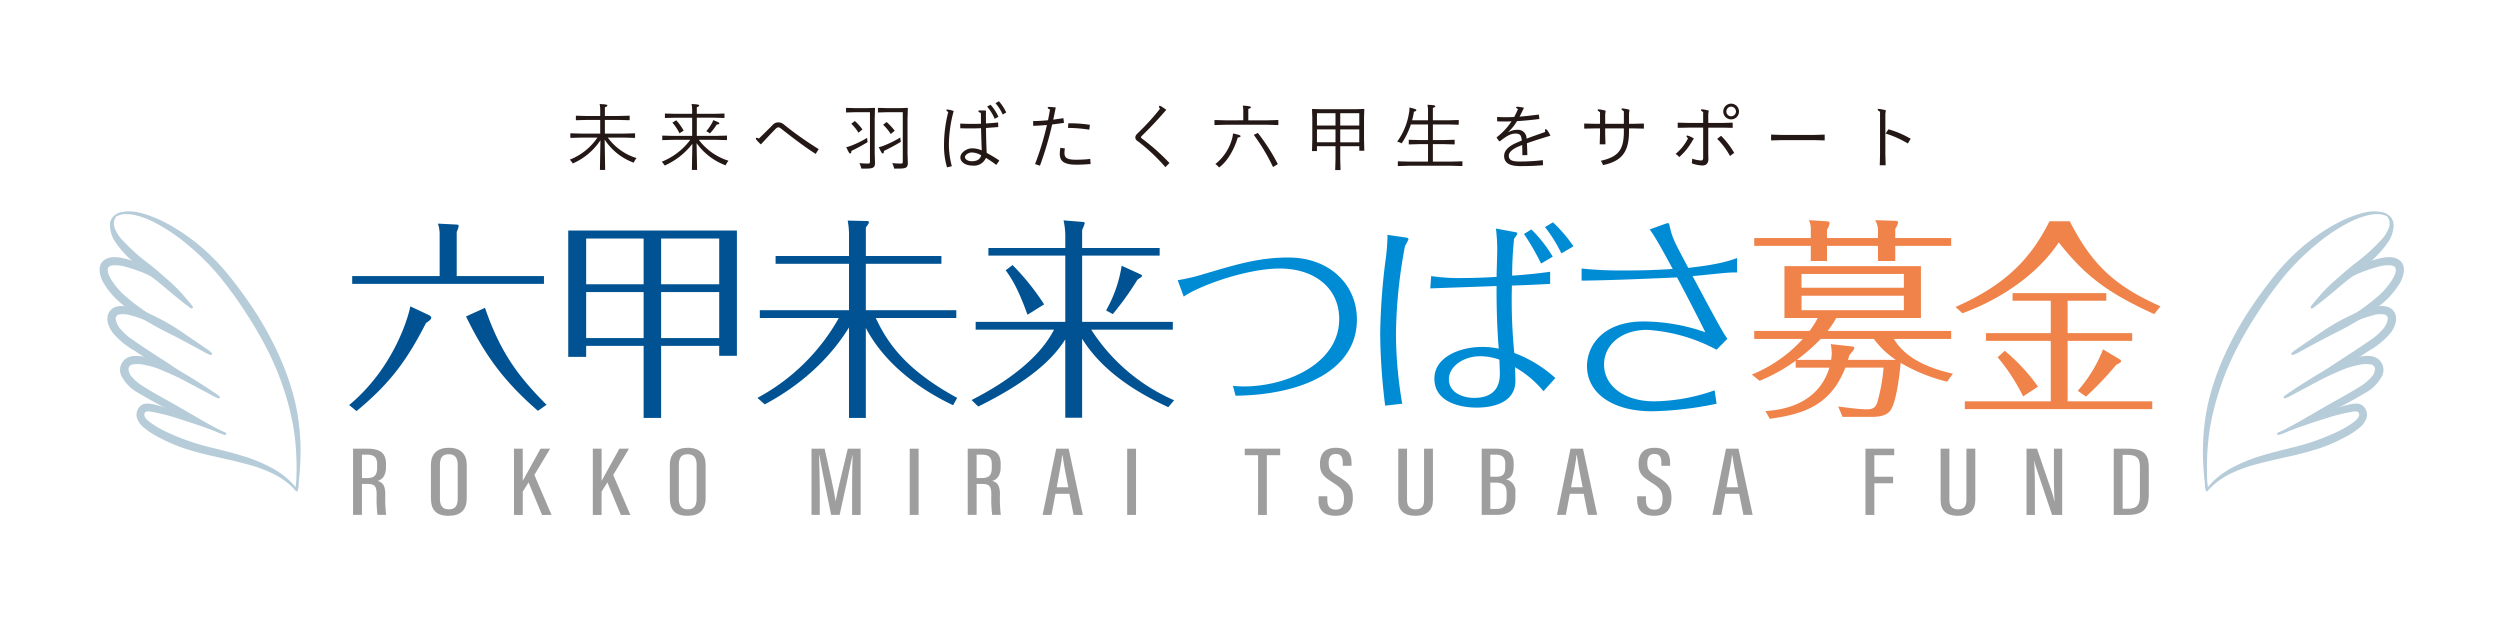 <svg xmlns="http://www.w3.org/2000/svg" xmlns:xlink="http://www.w3.org/1999/xlink" width="250" height="61.802" viewBox="0 0 250 61.802"><defs><symbol id="a" viewBox="0 0 627 155"><path d="M152.439,31.732" fill="none" stroke="#e3007f" stroke-miterlimit="10" stroke-width="0.272"/><path d="M107.537,78.991c.107.055.541.325.541.6,0,.433-.379.758-1.3,1.353-4.547,8.822-8.552,14.775-17.428,22.082l-1.84-1.515c11.8-9.8,15.154-23.436,15.317-24.734Zm28.793-9.8v1.95H88.268v-1.95h21.92V58.858a8.312,8.312,0,0,0-.433-2.815l4.276.216c.758.055.92,0,.92.434a5.869,5.869,0,0,1-.487,1.407V69.194Zm-14.776,7.957c4,11.745,8.877,17.7,15.425,24.3l-2.165,1.516c-8.659-7.524-13.314-14.018-18.023-23.652Z" fill="#005292"/><path d="M165.694,104.753h-4.385V86.677h-14.4v2.76h-4.492V57.775h42.27V89.166h-4.438V86.677H165.694Zm-4.385-44.976h-14.4V71.251h14.4Zm0,13.423h-14.4V84.728h14.4Zm4.385-1.949h14.559V59.777H165.694Zm0,13.477h14.559V73.2H165.694Z" fill="#005292"/><path d="M238.87,101.56C229.506,97.122,221.388,90.573,217,82.185v22.568h-4.221V82.076c-7.145,11.582-17.591,17.374-21.108,19.268l-1.841-1.624a51.119,51.119,0,0,0,20.405-20.026H190.43V77.746h22.353V66.11h-18.4V64.161h18.4V59.183a20.273,20.273,0,0,0-.325-3.9l4.546.109c.595,0,.758.054.758.324s-.271.65-.758,1.3v7.144h18.943V66.11H217V77.746h22.678v1.948H219.494c3.139,6.766,8.01,13.26,20.4,20.026Z" fill="#005292"/><path d="M292.806,102.048c-10.23-4.709-17.374-10.338-21.6-17.157V104.7h-4.221V85.053c-2.165,3.409-6.765,9.417-21.812,16.833l-1.678-1.625c9.8-4.979,17.32-11.041,20.675-17.644H244.528V80.669h22.461V64.054H247.721v-1.9h19.268V58.694a19.576,19.576,0,0,0-.433-3.462l4.654.378c.433.054.65.054.65.379a15.258,15.258,0,0,1-.65,1.678v4.492h19.431v1.9H271.21V80.669h22.732v1.948H273.483a47,47,0,0,0,20.783,17.7ZM257.517,78.883c-2.381-6.657-4.059-9.2-5.466-11.149l1.732-1.3a60.568,60.568,0,0,1,7.9,9.849ZM285.5,68.6c.595.27.7.325.7.487,0,.27-.109.324-1.137,1.027a73.475,73.475,0,0,1-6.17,8.606l-1.678-.92a32.76,32.76,0,0,0,3.9-11.2Z" fill="#005292"/><path d="M309.011,96.69a23.257,23.257,0,0,0,2.652.162c11.2,0,23.977-5.954,23.977-16.886,0-7.848-6.278-12.666-14.884-12.666-8.389,0-20.35,4.385-24.085,7.037l-1.515-4.113a47.754,47.754,0,0,0,6.116-1.408c8.93-2.652,14.343-4.276,21.649-4.276,10.283,0,17.157,6.766,17.157,15.533,0,12.665-13.531,18.889-30.417,19.106Z" fill="#008bd5"/><path d="M347.159,101.669a154.825,154.825,0,0,1-1.246-17.753,157.247,157.247,0,0,1,1.462-19.593,51.72,51.72,0,0,0,.379-5.465l4.763.7c.108,0,.487.162.487.431a11.813,11.813,0,0,1-.866,1.625,124.3,124.3,0,0,0-2.273,22.19,104.872,104.872,0,0,0,1.569,17.374Zm41.349-30.525c-3.247.216-8.388.379-9.579.432a131.68,131.68,0,0,0,.6,16.886,32.246,32.246,0,0,1,10.283,6.279l-2.977,3.3a25.928,25.928,0,0,0-7.143-6.008c.054.489.107,3.14.107,3.356,0,6.658-7.956,6.765-9.8,6.765-3.355,0-10.5-1.027-10.5-7.252,0-5.412,6.333-7.956,12.016-7.956a20.067,20.067,0,0,1,4.113.433c-.27-2.868-.6-9.363-.541-15.695-4.221.162-7.523.27-16.616.595l.217-3.086a47.57,47.57,0,0,0,7.9.489c3.14,0,5.954-.163,7.415-.217l1.083-.055c0-.974.162-5.682.162-6.765a44.383,44.383,0,0,0-.325-5.358l4.98.92a.414.414,0,0,1,.379.433,11.636,11.636,0,0,1-.812,1.19,92.264,92.264,0,0,0-.487,9.256c2.327-.162,6.17-.487,9.525-.975ZM371.027,89.275c-4.222,0-7.9,2.543-7.9,5.791,0,3.138,3.14,4.654,6.387,4.654,2.327,0,6.387-.649,6.387-6.008,0-.92-.109-3.139-.109-3.572A14.658,14.658,0,0,0,371.027,89.275Zm15.209-23.219a62.523,62.523,0,0,0-4.277-7.415l1.841-1.136a33.484,33.484,0,0,1,5.358,6.818Zm5.087-2.544a35.3,35.3,0,0,0-4.114-6.6l2-1.191a34.838,34.838,0,0,1,5.142,6.008Z" fill="#008bd5"/><path d="M430.218,87.651a42.377,42.377,0,0,0-17.374-4.98c-6.494,0-10.824,3.734-10.824,8.715,0,5.14,4.816,9.2,12.61,9.2a47.073,47.073,0,0,0,15.1-2.761l.487,3.357a85.141,85.141,0,0,1-16.183,1.893c-10.067,0-16.291-4.654-16.291-11.31,0-5.088,3.951-11.2,14.18-11.2a47.491,47.491,0,0,1,15.48,2.706c-2.978-6.008-5.684-11.1-7.091-13.747-5.845.27-17.211.757-23.922.811V67.3a96.7,96.7,0,0,0,11.095.488c4.871,0,8.227-.163,11.745-.379-1.624-2.976-4.384-8.173-5.791-9.9l3.9-1.408a2.264,2.264,0,0,1,.7-.162c.325,0,.271.108.487,1.028.65,2.814,1.191,3.734,4.6,10.175,2.653-.324,8.335-.92,12.233-2.489v3.626c-.65,0-1.354,0-2,.054-1.3.054-7.686.758-9.147.865,7.252,13.64,7.848,14.452,8.714,15.7Z" fill="#008bd5"/><path d="M442.468,103.022c3.139-.216,13.043-1.083,16.021-10.878h-8.444V90.411a43.775,43.775,0,0,1-9.039,5.033l-1.948-1.569a35.129,35.129,0,0,0,12.773-8.931H439.654v-2h13.855a20.471,20.471,0,0,0,2.057-3.249h-8.335V66.705h34.2V79.694H460.22a22.8,22.8,0,0,1-2.165,3.249h30.958v2H474.671c2.977,5.143,9.417,7.524,14.776,8.714l-1.462,2a43.488,43.488,0,0,1-11.636-4.709c-.055.975-.812,8.444-2.111,11.1-.433.92-1.137,2.436-5.087,2.436h-7.362l-1.082-2.6c1.353.162,5.087.7,7.09.7,1.624,0,2.165-.434,2.653-1.57a44.582,44.582,0,0,0,1.623-8.875h-9.579c-3.735,9.687-10.826,11.689-18.944,12.826Zm11.365-45.463a4.694,4.694,0,0,0-.487-2.382l4.276.271c.812.053.92.108.92.541a3.894,3.894,0,0,1-.649,1.57v2.11h12.772V58.1a5.06,5.06,0,0,0-.7-2.923l5.033.162c.379,0,.7.055.7.434a3.715,3.715,0,0,1-.7,1.569v2.327h14.018v1.949H475v3.788h-4.33V61.618H457.893v3.788h-4.06V61.618H439.654V59.669h14.179Zm9.959,29.225c.541.055.92.055.92.434s-.162.541-1.245,1.84a8.388,8.388,0,0,1-.324,1.136h12.015a21.636,21.636,0,0,1-5.521-5.25H456.324a45.557,45.557,0,0,1-6.008,5.25h8.605a11.779,11.779,0,0,0,.162-1.732,11.288,11.288,0,0,0-.27-2.219Zm13.369-14.666V68.653H451.506v3.465Zm-25.655,2v3.626h25.655V74.12Z" fill="#ef834a"/><path d="M518.74,55.448c5.791,11.42,11.852,16.453,22.731,21.325L539.9,78.72c-11.42-5.195-17.211-9.416-23.923-17.969-4.763,7.2-13.422,13.856-24.139,17.753l-1.731-1.569c11.636-5.143,18.51-11.313,23.543-21.487ZM518.2,83.484h16.182v1.948H518.2v15.154h21.215v1.948H492.436v-1.948h21.541V85.432H497.74V83.484h16.237v-8.12H504.4V73.471h23.489v1.893H518.2Zm-11.15,15.857a49.037,49.037,0,0,0-6.387-9.8l1.787-1.624a47.318,47.318,0,0,1,8.335,8.984Zm23.977-9.417c.162.108.594.325.594.595s-.378.488-1.245.921A81.09,81.09,0,0,1,522.8,99.4l-2.056-1.461a34.514,34.514,0,0,0,6.333-10.393Z" fill="#ef834a"/><path d="M88.487,112.454h3.619c3.124,0,4.639,1.069,4.639,3.825v.746c0,2.26-.989,3.179-2.1,3.5,1.3.4,1.918,1.193,1.918,3.4a33.263,33.263,0,0,0,.216,5.117H94.611a33.059,33.059,0,0,1-.216-4.993c0-2.136-.372-2.757-2.413-2.757H90.714v7.75H88.487Zm2.227,7.354h1.33c1.979,0,2.474-.92,2.474-2.684v-.745c0-1.516-.5-2.435-2.567-2.435H90.714Z" fill="#9e9e9f"/><path d="M116.972,116.528V124.9c0,2.906-1.516,4.372-4.578,4.372-3.216,0-4.392-1.64-4.392-4.347v-8.4c0-2.807,1.609-4.3,4.516-4.3C115.58,112.231,116.972,113.919,116.972,116.528Zm-6.712-.075v8.595c0,1.889.835,2.609,2.227,2.609,1.454,0,2.227-.72,2.227-2.683v-8.521c0-1.763-.742-2.608-2.258-2.608C110.972,113.845,110.26,114.64,110.26,116.453Z" fill="#9e9e9f"/><path d="M128.816,112.454h2.2v8h.031c.835-1.539,3.062-5.539,4.423-8h2.413l-3.959,6.582,4.3,10.012h-2.382l-3.371-8.148-1.454,2.31v5.838h-2.2Z" fill="#9e9e9f"/><path d="M148.579,112.454h2.2v8h.031c.835-1.539,3.062-5.539,4.423-8h2.412l-3.959,6.582,4.3,10.012H155.6l-3.372-8.148-1.453,2.31v5.838h-2.2Z" fill="#9e9e9f"/><path d="M176.848,116.528V124.9c0,2.906-1.516,4.372-4.578,4.372-3.216,0-4.392-1.64-4.392-4.347v-8.4c0-2.807,1.609-4.3,4.516-4.3C175.456,112.231,176.848,113.919,176.848,116.528Zm-6.712-.075v8.595c0,1.889.835,2.609,2.227,2.609,1.454,0,2.227-.72,2.227-2.683v-8.521c0-1.763-.742-2.608-2.258-2.608C170.848,113.845,170.136,114.64,170.136,116.453Z" fill="#9e9e9f"/><path d="M213.558,122.117c0-3.03.062-6.309.124-8.1h-.031c-.526,2.783-2.1,10.086-3.217,15.029H208.3c-.835-4.273-2.474-12.072-2.969-15.029h-.062c.062,1.913.186,5.689.186,8.521v6.508h-2.072V112.454h3.278c1.114,4.894,2.475,10.98,2.753,13.092h.031c.34-2.062,1.918-8.472,3.031-13.092h3.217v16.594h-2.135Z" fill="#9e9e9f"/><path d="M230.228,112.454v16.594H228V112.454Z" fill="#9e9e9f"/><path d="M242.537,112.454h3.619c3.124,0,4.64,1.069,4.64,3.825v.746c0,2.26-.99,3.179-2.1,3.5,1.3.4,1.918,1.193,1.918,3.4a33.129,33.129,0,0,0,.217,5.117h-2.165a32.926,32.926,0,0,1-.217-4.993c0-2.136-.371-2.757-2.412-2.757h-1.268v7.75h-2.228Zm2.228,7.354h1.329c1.98,0,2.475-.92,2.475-2.684v-.745c0-1.516-.495-2.435-2.568-2.435h-1.236Z" fill="#9e9e9f"/><path d="M264.527,123.757l-.99,5.291H261.31l3.4-16.594h3.124l3.557,16.594h-2.319l-1.052-5.291Zm3.217-1.64c-.743-3.651-1.238-6.459-1.454-8.024H266.2c-.062,1.267-.8,4.994-1.361,8.024Z" fill="#9e9e9f"/><path d="M284.723,112.454v16.594H282.5V112.454Z" fill="#9e9e9f"/><path d="M315.31,114.093h-3.34v-1.639h8.876v1.639h-3.34v14.955h-2.2Z" fill="#9e9e9f"/><path d="M332.661,124.378v.969c0,1.564.68,2.385,2.133,2.385,1.486,0,2.042-.845,2.042-2.684,0-1.938-.526-2.682-2.691-4.049-2.227-1.39-3.34-2.235-3.34-4.67,0-2.111.8-4.123,4.021-4.1,3.092,0,3.9,1.639,3.9,3.751v.769h-2.2v-.721c0-1.365-.31-2.259-1.733-2.259s-1.793.994-1.793,2.285c0,1.541.4,2.137,2.288,3.279,2.877,1.738,3.774,2.733,3.774,5.465,0,2.336-.835,4.472-4.33,4.472-3.31,0-4.269-1.764-4.269-3.951v-.943Z" fill="#9e9e9f"/><path d="M352.64,112.454v12.893c0,1.366.587,2.31,2.165,2.31s2.1-.894,2.1-2.285V112.454h2.227V125.3c0,2.559-1.454,3.975-4.392,3.975-2.846,0-4.3-1.292-4.3-3.925V112.454Z" fill="#9e9e9f"/><path d="M371.351,112.454h3.619c3.186,0,4.392,1.366,4.392,3.6v.746c0,2.334-.867,3.055-1.918,3.353a3.022,3.022,0,0,1,2.35,3.329v1.242c0,2.881-1.237,4.322-4.762,4.322h-3.681Zm3.526,7.03c1.825,0,2.381-.622,2.381-2.534v-.745c0-1.515-.68-2.261-2.443-2.261h-1.3v5.54Zm-1.361,8.074h1.33c2.2,0,2.753-.845,2.753-2.882v-1.143c0-1.813-.773-2.583-2.784-2.583h-1.3Z" fill="#9e9e9f"/><path d="M393.434,123.757l-.99,5.291h-2.227l3.4-16.594h3.123l3.557,16.594h-2.32l-1.051-5.291Zm3.216-1.64c-.742-3.651-1.237-6.459-1.453-8.024H395.1c-.062,1.267-.805,4.994-1.361,8.024Z" fill="#9e9e9f"/><path d="M412.515,124.378v.969c0,1.564.681,2.385,2.134,2.385,1.485,0,2.042-.845,2.042-2.684,0-1.938-.527-2.682-2.692-4.049-2.226-1.39-3.339-2.235-3.339-4.67,0-2.111.8-4.123,4.02-4.1,3.093,0,3.9,1.639,3.9,3.751v.769h-2.2v-.721c0-1.365-.309-2.259-1.732-2.259s-1.794.994-1.794,2.285c0,1.541.4,2.137,2.289,3.279,2.877,1.738,3.773,2.733,3.773,5.465,0,2.336-.835,4.472-4.33,4.472-3.309,0-4.268-1.764-4.268-3.951v-.943Z" fill="#9e9e9f"/><path d="M432.4,123.757l-.991,5.291h-2.226l3.4-16.594h3.123l3.558,16.594h-2.32l-1.051-5.291Zm3.216-1.64c-.743-3.651-1.237-6.459-1.454-8.024h-.092c-.062,1.267-.805,4.994-1.362,8.024Z" fill="#9e9e9f"/><path d="M467.537,112.454h7.206v1.639h-4.98v5.391h4.7v1.64h-4.7v7.924h-2.226Z" fill="#9e9e9f"/><path d="M488.568,112.454v12.893c0,1.366.587,2.31,2.165,2.31s2.1-.894,2.1-2.285V112.454h2.228V125.3c0,2.559-1.454,3.975-4.393,3.975-2.845,0-4.3-1.292-4.3-3.925V112.454Z" fill="#9e9e9f"/><path d="M507.9,129.048V112.454h2.629l3.495,10.185a23.626,23.626,0,0,1,.835,2.93h.061c-.123-2.234-.154-4.57-.154-7.252v-5.863h2.072v16.594H514.3l-3.9-11.6a19.3,19.3,0,0,1-.557-1.962h-.03c.123,1.988.185,4.646.185,7.652v5.912Z" fill="#9e9e9f"/><path d="M529.762,112.454h3.774c4.454,0,5.01,2.211,5.01,4.844v6.559c0,2.558-.5,5.191-5.165,5.191h-3.619Zm2.227,15.054h1.237c2.506,0,3.093-1.118,3.093-3.3v-7.1c0-1.912-.433-3.105-3.093-3.105h-1.237Z" fill="#9e9e9f"/><path d="M151.671,42.591h-1.314l.126-7.438a15.944,15.944,0,0,1-6.932,5.817,4.607,4.607,0,0,0-.756-.954,14.963,14.963,0,0,0,6.932-5.529H145.64l-2.7.073V33.407l2.7.073h4.789V30.059h-3.4l-2.7.071V29l2.7.072h3.4V27.5a6.922,6.922,0,0,0-.144-1.423c1.71.055,1.945.18,1.945.379,0,.162-.2.27-.631.432v2.178h3.512l2.7-.072V30.13l-2.7-.071H151.6V33.48h4.862l2.7-.073V34.56l-2.7-.073h-4.123a13.92,13.92,0,0,0,7.2,5.133,5.491,5.491,0,0,0-.72,1.153,14.757,14.757,0,0,1-7.275-5.781Z" fill="#231815"/><path d="M174.711,42.591H173.4l.126-6.537a18.133,18.133,0,0,1-6.932,5.437,4.655,4.655,0,0,0-.756-.953A16.492,16.492,0,0,0,173,35.046H168.68l-2.7.072V33.984l2.7.072h4.789V29.5h-4.123l-2.7.071V28.456l2.7.072h4.123V27.5a6.922,6.922,0,0,0-.144-1.423c1.674.055,1.909.18,1.909.379,0,.162-.2.27-.594.432v1.638h4.23l2.7-.072v1.116l-2.7-.071h-4.23v4.555H179.5l2.7-.072v1.134l-2.7-.072h-4.358a14.834,14.834,0,0,0,7.437,5.24,5.517,5.517,0,0,0-.72,1.153,15.643,15.643,0,0,1-7.275-5.565ZM169.49,30.149a13.605,13.605,0,0,1,1.855,2.592l-1.045.666a12.609,12.609,0,0,0-1.783-2.682Zm8.426,3.294A3.523,3.523,0,0,0,177,32.9a12.38,12.38,0,0,0,1.5-2.178,3,3,0,0,0,.252-.613c1.368.523,1.53.631,1.53.829,0,.162-.18.234-.648.27A13.8,13.8,0,0,1,177.916,33.443Z" fill="#231815"/><path d="M204.432,38.575c-3.206-2.052-5.87-4.159-8.751-6.392a1.008,1.008,0,0,0-.612-.27,1.03,1.03,0,0,0-.666.378c-1.279,1.278-2.449,2.558-3.71,3.907-1.026-.99-1.26-1.3-1.26-1.476,0-.126.09-.18.216-.18a1.169,1.169,0,0,1,.54.2c1.279-1.259,2.269-2.213,3.439-3.4a1.814,1.814,0,0,1,1.387-.666,2.053,2.053,0,0,1,1.458.54,87.955,87.955,0,0,0,8.715,6.157Z" fill="#231815"/><path d="M219.225,29.807V38.4l.072,2.358c.036,1.261-.486,1.494-2.251,1.494h-1.17a5.937,5.937,0,0,0-.486-1.368q1.107.108,2.215.107c.342,0,.432-.072.432-.576v-12.3h-3.331l-2.665.073V27.034l2.7.072h2.4l2.088-.072.072.072ZM213.3,36.523a24.791,24.791,0,0,0,4.033-1.981,4.352,4.352,0,0,0,.126,1.063,45.639,45.639,0,0,1-4.087,2.232v.09c0,.414-.126.541-.306.541-.2,0-.4-.361-.972-1.586A6.994,6.994,0,0,0,213.3,36.523Zm.937-6.194a11.614,11.614,0,0,1,1.908,2.106l-.99.829a11.089,11.089,0,0,0-1.8-2.251Zm13.215-.522V38.4l.073,2.358c.035,1.261-.487,1.494-2.251,1.494H224.1a5.933,5.933,0,0,0-.485-1.368q1.107.108,2.214.107c.342,0,.432-.072.432-.576v-12.3H222.7l-2.664.073V27.034l2.7.072h2.629l2.088-.072.073.072Zm-6,6.716a27.021,27.021,0,0,0,4.195-2.071,5.246,5.246,0,0,0,.144,1.08c-1.512.918-2.755,1.567-4.267,2.305v.09c0,.414-.126.541-.306.541-.2,0-.4-.361-.973-1.586A6.981,6.981,0,0,0,221.458,36.523Zm.756-5.942a15.444,15.444,0,0,1,2.034,2.178l-.99.828a12.374,12.374,0,0,0-1.926-2.322Z" fill="#231815"/><path d="M237.349,41.943a18.834,18.834,0,0,1-.755-5.493,33.442,33.442,0,0,1,1.062-8.372c-.36-.234-.468-.36-.468-.486,0-.108.108-.144.252-.144a6.9,6.9,0,0,1,1.584.377,32.735,32.735,0,0,0-1.206,8.373,21.119,21.119,0,0,0,.738,5.455Zm3.3-10.965c1.062.052,2.322.071,3.385.071.558,0,1.17-.019,1.836-.036-.018-.9-.018-1.819-.036-2.719-.432-.126-.63-.252-.63-.432,0-.127.162-.2.414-.2s.828.019,1.5.055c-.018.54-.018,1.026-.018,1.494,0,.631,0,1.207.018,1.729.918-.054,1.944-.125,3.043-.252l.017,1.152c-1.1.09-2.088.162-3.06.234.017,1.784.072,4.231.179,6.231.955.539,2.125,1.205,3.169,1.926l-.774,1.1a28.48,28.48,0,0,0-2.592-1.764,3.228,3.228,0,0,1-3.242,1.944c-1.908,0-3.168-.9-3.168-2.07,0-1.189,1.6-2.269,2.917-2.269a6.119,6.119,0,0,1,2.448.522c-.072-1.459-.126-3.782-.18-5.563-.828.035-1.638.053-2.5.053-.721,0-1.621,0-2.7-.035Zm2.9,7.237c-.846,0-1.71.63-1.71,1.171,0,.468.666,1.025,1.675,1.025,1.332,0,2.124-.468,2.412-1.476A4.737,4.737,0,0,0,243.543,38.215Zm4.718-11.956a11.568,11.568,0,0,1,1.963,3.008l-.937.521a11.345,11.345,0,0,0-1.908-3.078Zm2.088-.882a11.8,11.8,0,0,1,1.837,2.81l-.882.521a11.366,11.366,0,0,0-1.819-2.845Z" fill="#231815"/><path d="M258.931,30.347c1.279-.018,2.5-.09,3.728-.217.179-.9.359-1.8.5-2.7-.45-.162-.576-.306-.576-.433s.144-.2.288-.2c.307,0,.973.054,1.729.126-.2,1.026-.4,2.034-.63,3.06.846-.108,1.674-.233,2.539-.377l.162,1.188c-1.009.144-1.981.288-2.971.4a83.187,83.187,0,0,1-3.061,10.335l-1.225-.414a69.864,69.864,0,0,0,2.971-9.795c-1.134.108-2.268.18-3.439.216Zm7.959,6.859a8.336,8.336,0,0,0-.108,1.117c0,1.225.612,1.711,2.97,1.711a32.714,32.714,0,0,0,3.493-.2l.09,1.279c-1.26.09-2.322.162-3.583.162-3.132,0-4.141-.937-4.141-2.683a8.14,8.14,0,0,1,.162-1.567Zm.846-6.3a32.5,32.5,0,0,1,5.42.377l-.144,1.225a35.377,35.377,0,0,0-5.33-.449Z" fill="#231815"/><path d="M292.072,41.888a45.662,45.662,0,0,0-7.058-6.608.949.949,0,0,1-.468-.845c0-.343.162-.614.576-1.028a59.3,59.3,0,0,0,5.6-6.139c-.18-.288-.252-.414-.252-.54a.2.2,0,0,1,.2-.2c.162,0,.36.091,1.639.992-2.215,2.556-3.926,4.375-6.086,6.48-.144.145-.252.253-.252.379,0,.145.108.234.288.378a53.457,53.457,0,0,1,6.842,6.1Z" fill="#231815"/><path d="M311.6,30.149v-2.3a6.6,6.6,0,0,0-.126-1.386c1.873.125,2.017.234,2.017.449,0,.162-.181.271-.631.379v2.863h4.826l2.7-.072v1.26l-2.7-.072H307.081l-2.7.072v-1.26l2.7.072Zm-2.575,3.294c1.512.343,1.89.468,1.89.685,0,.145-.161.288-.7.342-.9,3.025-2.61,6-4.681,7.508a3.957,3.957,0,0,0-.936-.864,12.206,12.206,0,0,0,4.249-6.572A6.929,6.929,0,0,0,309.026,33.443Zm6.229-.125a49.354,49.354,0,0,1,5.006,7.814l-1.206.738A47.608,47.608,0,0,0,314.23,33.8Z" fill="#231815"/><path d="M335.9,36.649v3.276l.072,2.7h-1.333l.072-2.7V36.649h-4.645v1.206h-1.242l.072-2.844V29.464l-.072-2.088.072-.072,2.268.072h8.427l2.269-.072.072.072-.072,2.088v5.475l.072,2.843h-1.261V36.649Zm-1.189-5.186v-3.1h-4.645v3.1Zm0,4.2V32.435h-4.645v3.223Zm1.189-4.195h4.771v-3.1H335.9Zm0,4.2h4.771V32.435H335.9Z" fill="#231815"/><path d="M357.9,30.149V27.682a6.919,6.919,0,0,0-.145-1.423c1.693.055,1.963.181,1.963.379,0,.162-.2.269-.6.431v3.08H362.9l2.7-.072v1.188l-2.7-.072h-3.782V35.1h2.755l2.7-.073V36.2l-2.7-.072h-2.755V40.5h4.7l2.7-.071v1.188l-2.7-.072H353.037l-2.7.072V40.43l2.7.071H357.9V36.126h-2.125l-2.7.072v-1.17l2.7.073H357.9V31.193h-4.3a19.047,19.047,0,0,1-2.322,4.753,3.013,3.013,0,0,0-1.116-.431,16.716,16.716,0,0,0,2.952-7.095,7.145,7.145,0,0,0,.144-1.3v-.18c1.62.4,1.71.486,1.71.684s-.2.27-.593.378a19.655,19.655,0,0,1-.469,2.143Z" fill="#231815"/><path d="M375.212,29.32c.738.037,1.44.054,2.124.054.739,0,1.441-.017,2.161-.054a20.821,20.821,0,0,0,.955-2c-.289-.125-.469-.269-.469-.431,0-.09.108-.145.324-.145.162,0,1.116.145,1.639.252-.4.865-.756,1.6-1.1,2.234,1.477-.109,3.025-.288,4.826-.523l.144,1.117c-2.017.252-3.835.432-5.617.539a10.856,10.856,0,0,1-2.162,2.665l.055.054a4.767,4.767,0,0,1,2.25-.557,2.159,2.159,0,0,1,2.251,2.232c1.675-.648,3.151-1.134,4.682-1.692a1.887,1.887,0,0,1-.055-.4c0-.216.091-.287.2-.287s.162.053.252.144a5.632,5.632,0,0,1,.9,1.494c-2.035.594-4.123,1.26-5.888,1.89.054.9.09,1.982.108,2.972l-1.242.018c0-.866-.018-1.8-.055-2.54-.251.09-.5.2-.738.289-1.35.54-2.61,1.368-2.61,2.358,0,1.152.846,1.477,2.772,1.477a47.118,47.118,0,0,0,5.762-.342l.036,1.259c-1.368.127-3.024.235-5.672.235-2.7,0-4.069-.774-4.069-2.574,0-1.585,1.639-2.629,2.917-3.188q.783-.351,1.513-.648c-.145-1.242-.361-1.746-1.567-1.746-1.278,0-2.341.683-3.943,1.945l-.18-.055-.612-.845.017-.127a16.452,16.452,0,0,0,3.709-3.979c-.576.018-1.133.035-1.71.035-.629,0-1.26-.017-1.89-.035Z" fill="#231815"/><path d="M401.006,33.462V32.183h-1.242l-2.719.054V30.959l2.719.071h1.242v-2.9c-.521-.359-.594-.432-.594-.594,0-.072.09-.127.306-.127a9.05,9.05,0,0,1,1.711.343l-.126.864V31.03h4.682V27.9c-.523-.36-.6-.432-.6-.594,0-.072.09-.126.307-.126a8.976,8.976,0,0,1,1.71.343l-.126.863V31.03h1.008l2.719-.071v1.278l-2.719-.054h-1.008v.775c0,5.383-2.053,7.472-6.518,8.426a3.872,3.872,0,0,0-.559-1.08c4.34-.99,5.781-2.684,5.781-7.328v-.793H402.3v1.279l.072,2.719h-1.44Z" fill="#231815"/><path d="M424.191,35.226a15.632,15.632,0,0,1-3.331,4.141,4.008,4.008,0,0,0-.918-.792,11.875,11.875,0,0,0,3.114-3.888c-.216-.235-.378-.433-.378-.541,0-.126.109-.18.216-.18a5.791,5.791,0,0,1,1.639.756Zm3.943-6.644v2.234h3.385l2.736-.073v1.3l-2.736-.054h-3.385v6.23c0,.685.036,1.188.036,1.62,0,1.1-.558,1.639-1.531,1.639a8.7,8.7,0,0,1-2.628-.54,6.759,6.759,0,0,0,.09-1.171,8.017,8.017,0,0,0,2.232.451c.361,0,.523-.162.523-.756V31.985h-3.638l-2.736.054v-1.3l2.736.073h3.638V28.1c-.469-.307-.559-.415-.559-.541,0-.108.09-.162.307-.162a9.569,9.569,0,0,1,1.656.324Zm3.223,5.456a20.892,20.892,0,0,1,3.277,4.268l-1.045.791a18.772,18.772,0,0,0-3.222-4.3Zm4.483-6.1a1.972,1.972,0,1,1-1.98-1.963A1.986,1.986,0,0,1,435.84,27.935Zm-3.169,0a1.2,1.2,0,0,0,1.189,1.205,1.221,1.221,0,0,0,1.224-1.205,1.234,1.234,0,0,0-1.224-1.207A1.215,1.215,0,0,0,432.671,27.935Z" fill="#231815"/><path d="M454.576,35.118h-7.958l-2.737.073V33.732l2.737.089h7.958l2.737-.089v1.459Z" fill="#231815"/><path d="M471.117,41.42l.071-2.737V28.025c-.522-.362-.594-.433-.594-.595,0-.071.09-.126.306-.126a9.231,9.231,0,0,1,1.747.342l-.126.865V38.683l.071,2.737Zm7.04-5.456a24.673,24.673,0,0,0-5.582-2.5l.719-1.062a23.9,23.9,0,0,1,5.582,2.376Z" fill="#231815"/><path d="M28.987,53.765a3.169,3.169,0,0,0-1.4,3.183A7.591,7.591,0,0,0,28.9,60.665a26.018,26.018,0,0,0,4.725,5.168c2.5,2.219,5.253,4.116,7.785,6.293,1.341,1.153,2.716,2.274,4.1,3.376.568.453,1.137.909,1.726,1.334.206.149.521.463.79.466.385,0,.285-.248.158-.508-.108.054-.218.108-.323.163a.246.246,0,0,1,.277-.156,16,16,0,0,1-1.921-2.043c-1.074-1.217-2.139-2.442-3.243-3.633a60.214,60.214,0,0,0-6.764-5.85,46.455,46.455,0,0,1-5.2-4.761,9.093,9.093,0,0,1-2.213-3.251,2.932,2.932,0,0,1,.307-2.938.914.914,0,0,0,.255-.481A1.935,1.935,0,0,0,28.987,53.765Z" fill="#b6ccd9" fill-rule="evenodd"/><path d="M31.556,64.88c-1.615-.409-3.642-.773-5.166.118-2.185,1.277-1.459,4.042-.482,5.861a20.319,20.319,0,0,0,5.7,6.154A65.222,65.222,0,0,0,42.16,83.436c1.916.984,3.826,1.971,5.718,3,1.012.552,2.024,1.106,3.046,1.641a6.812,6.812,0,0,0,1.8.861c.32.049.336-.012.4-.374l-.352-.064c.084-.019.113-.038.144-.039a16.983,16.983,0,0,1-2.666-1.647c-1.316-.869-2.616-1.76-3.942-2.614-2.553-1.643-5.17-3.185-7.751-4.784A53.02,53.02,0,0,1,31.7,74.457a18.151,18.151,0,0,1-3.411-3.762c-.58-.885-1.4-2.114-1.278-3.237.071-.641.6-.86,1.181-.944a8.924,8.924,0,0,1,3.479.413,35.124,35.124,0,0,1,5.484,1.983,27.392,27.392,0,0,1,5.287,3.181A44.18,44.18,0,0,1,47.4,76.606c.15.157.351.367.46.512-.009-.033,0-.066-.012-.126l.206.292c.321-.227.336-.246.172-.544a3.976,3.976,0,0,0-.4-.531c-.495-.62-1.014-1.223-1.535-1.821a37.685,37.685,0,0,0-3.2-3.328,26.521,26.521,0,0,0-7.517-4.805A29.349,29.349,0,0,0,31.556,64.88Z" fill="#b6ccd9" fill-rule="evenodd"/><path d="M33.07,77.069c-1.692-.422-4-.782-5.329.65-1.544,1.657-.684,4.038.479,5.631a19.574,19.574,0,0,0,5.435,4.523c3.4,2.228,6.882,4.323,10.426,6.317q2.909,1.635,5.858,3.2,1.35.72,2.709,1.424a11.909,11.909,0,0,0,1.967.965c.314.091.321.073.487-.274l-.324-.153c.057,0,.089-.012.124-.01a25.454,25.454,0,0,1-2.689-1.65c-1.259-.808-2.509-1.629-3.759-2.451-2.5-1.645-4.973-3.337-7.487-4.962s-5.035-3.251-7.488-4.971A14.825,14.825,0,0,1,30.3,82.583,4.962,4.962,0,0,1,29,79.967a1.05,1.05,0,0,1,.791-1.134,6.315,6.315,0,0,1,3.111.25A30.49,30.49,0,0,1,37.447,80.7a77.576,77.576,0,0,1,7.733,3.8c2.323,1.32,4.738,2.514,7,3.941a4.757,4.757,0,0,1,.52.362.288.288,0,0,1,.044-.275l0,.358c.8.009.3-.5-.044-.775-.545-.439-1.13-.832-1.706-1.229-1.622-1.118-3.27-2.2-4.89-3.321a51.451,51.451,0,0,0-9.3-5.206A26.2,26.2,0,0,0,33.07,77.069Z" fill="#b6ccd9" fill-rule="evenodd"/><path d="M54.732,99.373a.26.26,0,0,0-.083.337Zm-13.84-8.494a70.244,70.244,0,0,1,8.164,4.5q2.24,1.38,4.42,2.856a16.332,16.332,0,0,1,1.347.958c.331.278.452.679-.162.535-.134-.1-.293-.192-.44-.28-2.173-1.289-4.469-2.392-6.737-3.5-2.25-1.1-4.524-2.155-6.831-3.13a19.589,19.589,0,0,0-4.126-1.294,7.689,7.689,0,0,0-3.42-.15,1.172,1.172,0,0,0-.892,1.008,3.029,3.029,0,0,0,.945,2.18,11.7,11.7,0,0,0,2.631,2.206c2.212,1.419,4.54,2.673,6.83,3.959,2.633,1.479,5.228,3.023,7.851,4.519,1.187.676,2.375,1.352,3.574,2.008a15.465,15.465,0,0,0,2.408,1.219.564.564,0,0,1-.079.014c.011,0,0,0-.021.01l.341.111c-.116.351-.1.37-.406.353a6.69,6.69,0,0,1-1.875-.7c-.964-.4-1.921-.822-2.875-1.246q-2.985-1.328-5.932-2.736a119.469,119.469,0,0,1-10.875-5.758,10.39,10.39,0,0,1-4.273-4.232,3.475,3.475,0,0,1,1.914-4.838c1.817-.582,3.97-.032,5.753.406A17.165,17.165,0,0,1,40.892,90.879Z" fill="#b6ccd9" fill-rule="evenodd"/><path d="M42.822,102.617c2.594.911,5.136,1.973,7.652,3.08q1.863.82,3.712,1.675.945.436,1.885.883c.145.069.53.174.61.334.117.233-.07.452-.317.294l0,.075c-.681-.264-1.368-.515-2.054-.766-3.154-1.157-6.333-2.262-9.545-3.245a47.92,47.92,0,0,0-6.712-1.732c-.69-.105-1.793-.365-1.877.625-.078.922,1.09,1.739,1.734,2.216a25.957,25.957,0,0,0,4.979,2.711,54.031,54.031,0,0,0,7.466,2.729c3.312.921,6.692,1.606,9.978,2.62a41.167,41.167,0,0,1,7.908,3.208,21.491,21.491,0,0,1,3.665,2.534,17.258,17.258,0,0,1,1.474,1.439c.44.485,1.235,1.179,1.154,1.848-.433-.058-.53-.259-.813-.566a16.19,16.19,0,0,0-2.526-2.216,20.682,20.682,0,0,0-2.929-1.723,36.151,36.151,0,0,0-6.484-2.324c-2.71-.733-5.46-1.323-8.195-1.954A76.487,76.487,0,0,1,46,112.314a43.022,43.022,0,0,1-6.516-2.872A18.676,18.676,0,0,1,36.1,107.2a5.235,5.235,0,0,1-1.816-2.61,2.969,2.969,0,0,1,1.231-3.095c1.171-.714,3-.152,4.209.154C40.771,101.918,41.8,102.258,42.822,102.617Z" fill="#b6ccd9" fill-rule="evenodd"/><path d="M35.485,53.431a10.715,10.715,0,0,0-4.957-.283c-.6.137-1.439.322-1.611.95.466.125.806-.142,1.268-.263a5.717,5.717,0,0,1,1.262-.173,9.8,9.8,0,0,1,2.472.272,22.091,22.091,0,0,1,5.46,2.163,46.112,46.112,0,0,1,7.991,5.53,60.781,60.781,0,0,1,7.45,7.428,97.207,97.207,0,0,1,6.82,9.377A100.206,100.206,0,0,1,66.778,87.2,72.635,72.635,0,0,1,70.3,95.175a71.123,71.123,0,0,1,2.226,7.176A58.5,58.5,0,0,1,73.937,110a67.17,67.17,0,0,1,.313,10.546c-.031.736-.369,2.083.109,2.653.54-.452.443-1.651.517-2.34s.145-1.405.2-2.109c.129-1.51.215-3.024.244-4.539a56.62,56.62,0,0,0-.474-8.494,51.144,51.144,0,0,0-1.161-6.074,62.5,62.5,0,0,0-2.138-6.679A75.228,75.228,0,0,0,68.315,85.7a82.762,82.762,0,0,0-4.526-7.838c-1.862-2.842-3.864-5.593-5.973-8.257a56.145,56.145,0,0,0-6.56-6.985,49.3,49.3,0,0,0-7.3-5.408,34.543,34.543,0,0,0-7.08-3.373Q36.186,53.611,35.485,53.431Z" fill="#b6ccd9" fill-rule="evenodd"/><path d="M598.456,53.765a3.169,3.169,0,0,1,1.4,3.183,7.591,7.591,0,0,1-1.317,3.717,26.018,26.018,0,0,1-4.725,5.168c-2.5,2.219-5.253,4.116-7.785,6.293-1.341,1.153-2.716,2.274-4.1,3.376-.568.453-1.137.909-1.726,1.334-.206.149-.521.463-.79.466-.385,0-.285-.248-.158-.508.108.054.218.108.323.163a.246.246,0,0,0-.277-.156,16,16,0,0,0,1.921-2.043c1.074-1.217,2.139-2.442,3.243-3.633a60.214,60.214,0,0,1,6.764-5.85,46.455,46.455,0,0,0,5.2-4.761,9.093,9.093,0,0,0,2.213-3.251,2.932,2.932,0,0,0-.307-2.938.914.914,0,0,1-.255-.481A1.935,1.935,0,0,1,598.456,53.765Z" fill="#b6ccd9" fill-rule="evenodd"/><path d="M595.887,64.88c1.615-.409,3.642-.773,5.166.118,2.185,1.277,1.459,4.042.482,5.861a20.319,20.319,0,0,1-5.7,6.154,65.222,65.222,0,0,1-10.548,6.423c-1.916.984-3.826,1.971-5.718,3-1.012.552-2.024,1.106-3.046,1.641a6.812,6.812,0,0,1-1.8.861c-.32.049-.336-.012-.4-.374l.352-.064c-.084-.019-.113-.038-.144-.039a16.983,16.983,0,0,0,2.666-1.647c1.316-.869,2.616-1.76,3.942-2.614,2.553-1.643,5.17-3.185,7.751-4.784a53.02,53.02,0,0,0,6.857-4.961,18.151,18.151,0,0,0,3.411-3.762c.58-.885,1.4-2.114,1.278-3.237-.071-.641-.6-.86-1.181-.944a8.924,8.924,0,0,0-3.479.413,35.124,35.124,0,0,0-5.484,1.983A27.392,27.392,0,0,0,585,72.091a44.18,44.18,0,0,0-4.959,4.515c-.15.157-.351.367-.46.512.009-.033,0-.066.012-.126l-.206.292c-.321-.227-.336-.246-.172-.544a3.976,3.976,0,0,1,.4-.531c.5-.62,1.014-1.223,1.535-1.821a37.685,37.685,0,0,1,3.2-3.328,26.521,26.521,0,0,1,7.517-4.805A29.349,29.349,0,0,1,595.887,64.88Z" fill="#b6ccd9" fill-rule="evenodd"/><path d="M594.373,77.069c1.692-.422,4-.782,5.329.65,1.544,1.657.684,4.038-.479,5.631a19.574,19.574,0,0,1-5.435,4.523c-3.4,2.228-6.882,4.323-10.426,6.317q-2.908,1.635-5.858,3.2-1.35.72-2.709,1.424a11.909,11.909,0,0,1-1.967.965c-.314.091-.321.073-.487-.274l.324-.153c-.057,0-.089-.012-.124-.01a25.454,25.454,0,0,0,2.689-1.65c1.259-.808,2.509-1.629,3.759-2.451,2.5-1.645,4.973-3.337,7.487-4.962s5.035-3.251,7.487-4.971a14.806,14.806,0,0,0,3.178-2.725,4.962,4.962,0,0,0,1.3-2.616,1.05,1.05,0,0,0-.791-1.134,6.315,6.315,0,0,0-3.111.25A30.49,30.49,0,0,0,590,80.7a77.576,77.576,0,0,0-7.733,3.8c-2.323,1.32-4.738,2.514-7,3.941a4.757,4.757,0,0,0-.52.362.288.288,0,0,0-.044-.275l0,.358c-.8.009-.3-.5.044-.775.545-.439,1.13-.832,1.706-1.229,1.622-1.118,3.27-2.2,4.889-3.321a51.494,51.494,0,0,1,9.3-5.206A26.2,26.2,0,0,1,594.373,77.069Z" fill="#b6ccd9" fill-rule="evenodd"/><path d="M572.794,99.71a.26.26,0,0,0-.083-.337Zm16.523-9.855c1.783-.438,3.936-.988,5.752-.406a3.474,3.474,0,0,1,1.915,4.838,10.39,10.39,0,0,1-4.273,4.232,119.6,119.6,0,0,1-10.875,5.758q-2.944,1.413-5.932,2.736c-.954.424-1.911.844-2.875,1.246a6.69,6.69,0,0,1-1.875.7c-.3.017-.29,0-.406-.353l.341-.111c-.025-.01-.032-.013-.021-.01a.564.564,0,0,1-.079-.014,15.465,15.465,0,0,0,2.408-1.219c1.2-.656,2.387-1.332,3.574-2.008,2.623-1.5,5.218-3.04,7.85-4.519,2.291-1.286,4.619-2.54,6.831-3.959a11.7,11.7,0,0,0,2.631-2.206,3.029,3.029,0,0,0,.945-2.18,1.172,1.172,0,0,0-.892-1.008,7.689,7.689,0,0,0-3.42.15,19.589,19.589,0,0,0-4.126,1.294c-2.307.975-4.581,2.03-6.831,3.13-2.268,1.109-4.564,2.212-6.737,3.5-.147.088-.306.182-.44.28-.614.144-.493-.257-.162-.535a16.332,16.332,0,0,1,1.347-.958q2.175-1.479,4.42-2.856a70.244,70.244,0,0,1,8.164-4.5A17.165,17.165,0,0,1,589.317,89.855Z" fill="#b6ccd9" fill-rule="evenodd"/><path d="M587.722,101.651c1.21-.306,3.038-.868,4.209-.154a2.971,2.971,0,0,1,1.231,3.095,5.23,5.23,0,0,1-1.817,2.61,18.633,18.633,0,0,1-3.383,2.24,43.022,43.022,0,0,1-6.516,2.872,76.487,76.487,0,0,1-7.594,2.048c-2.735.631-5.485,1.221-8.195,1.954a36.151,36.151,0,0,0-6.484,2.324,20.682,20.682,0,0,0-2.929,1.723,16.19,16.19,0,0,0-2.526,2.216c-.283.307-.38.508-.813.566-.082-.669.714-1.363,1.154-1.848a17.258,17.258,0,0,1,1.474-1.439,21.491,21.491,0,0,1,3.665-2.534,41.167,41.167,0,0,1,7.908-3.208c3.286-1.014,6.666-1.7,9.978-2.62a54.031,54.031,0,0,0,7.466-2.729,25.957,25.957,0,0,0,4.979-2.711c.644-.477,1.812-1.294,1.734-2.216-.084-.99-1.187-.73-1.877-.625a47.92,47.92,0,0,0-6.712,1.732c-3.213.983-6.391,2.088-9.545,3.245-.686.251-1.373.5-2.054.766l0-.075c-.247.158-.434-.061-.317-.294.08-.16.465-.265.609-.334q.941-.447,1.886-.883,1.85-.854,3.712-1.675c2.516-1.107,5.058-2.169,7.652-3.08C585.643,102.258,586.672,101.918,587.722,101.651Z" fill="#b6ccd9" fill-rule="evenodd"/><path d="M591.958,53.431a10.715,10.715,0,0,1,4.957-.283c.6.137,1.439.322,1.611.95-.466.125-.806-.142-1.268-.263A5.717,5.717,0,0,0,596,53.662a9.8,9.8,0,0,0-2.472.272,22.091,22.091,0,0,0-5.46,2.163,46.112,46.112,0,0,0-7.991,5.53,60.781,60.781,0,0,0-7.45,7.428,97.037,97.037,0,0,0-6.82,9.377,100.206,100.206,0,0,0-5.138,8.767,72.635,72.635,0,0,0-3.525,7.976,71.123,71.123,0,0,0-2.226,7.176A58.333,58.333,0,0,0,553.506,110a67.17,67.17,0,0,0-.313,10.546c.031.736.369,2.083-.109,2.653-.54-.452-.443-1.651-.517-2.34s-.145-1.405-.205-2.109c-.129-1.51-.215-3.024-.244-4.539a56.62,56.62,0,0,1,.474-8.494,51.144,51.144,0,0,1,1.161-6.074,62.5,62.5,0,0,1,2.138-6.679,75.228,75.228,0,0,1,3.237-7.261,82.762,82.762,0,0,1,4.526-7.838c1.862-2.842,3.863-5.593,5.973-8.257a56.145,56.145,0,0,1,6.56-6.985,49.3,49.3,0,0,1,7.3-5.408,34.543,34.543,0,0,1,7.08-3.373Q591.257,53.611,591.958,53.431Z" fill="#b6ccd9" fill-rule="evenodd"/><rect width="627" height="155" fill="none"/></symbol></defs><use width="627" height="155" transform="scale(0.399)" xlink:href="#a"/></svg>